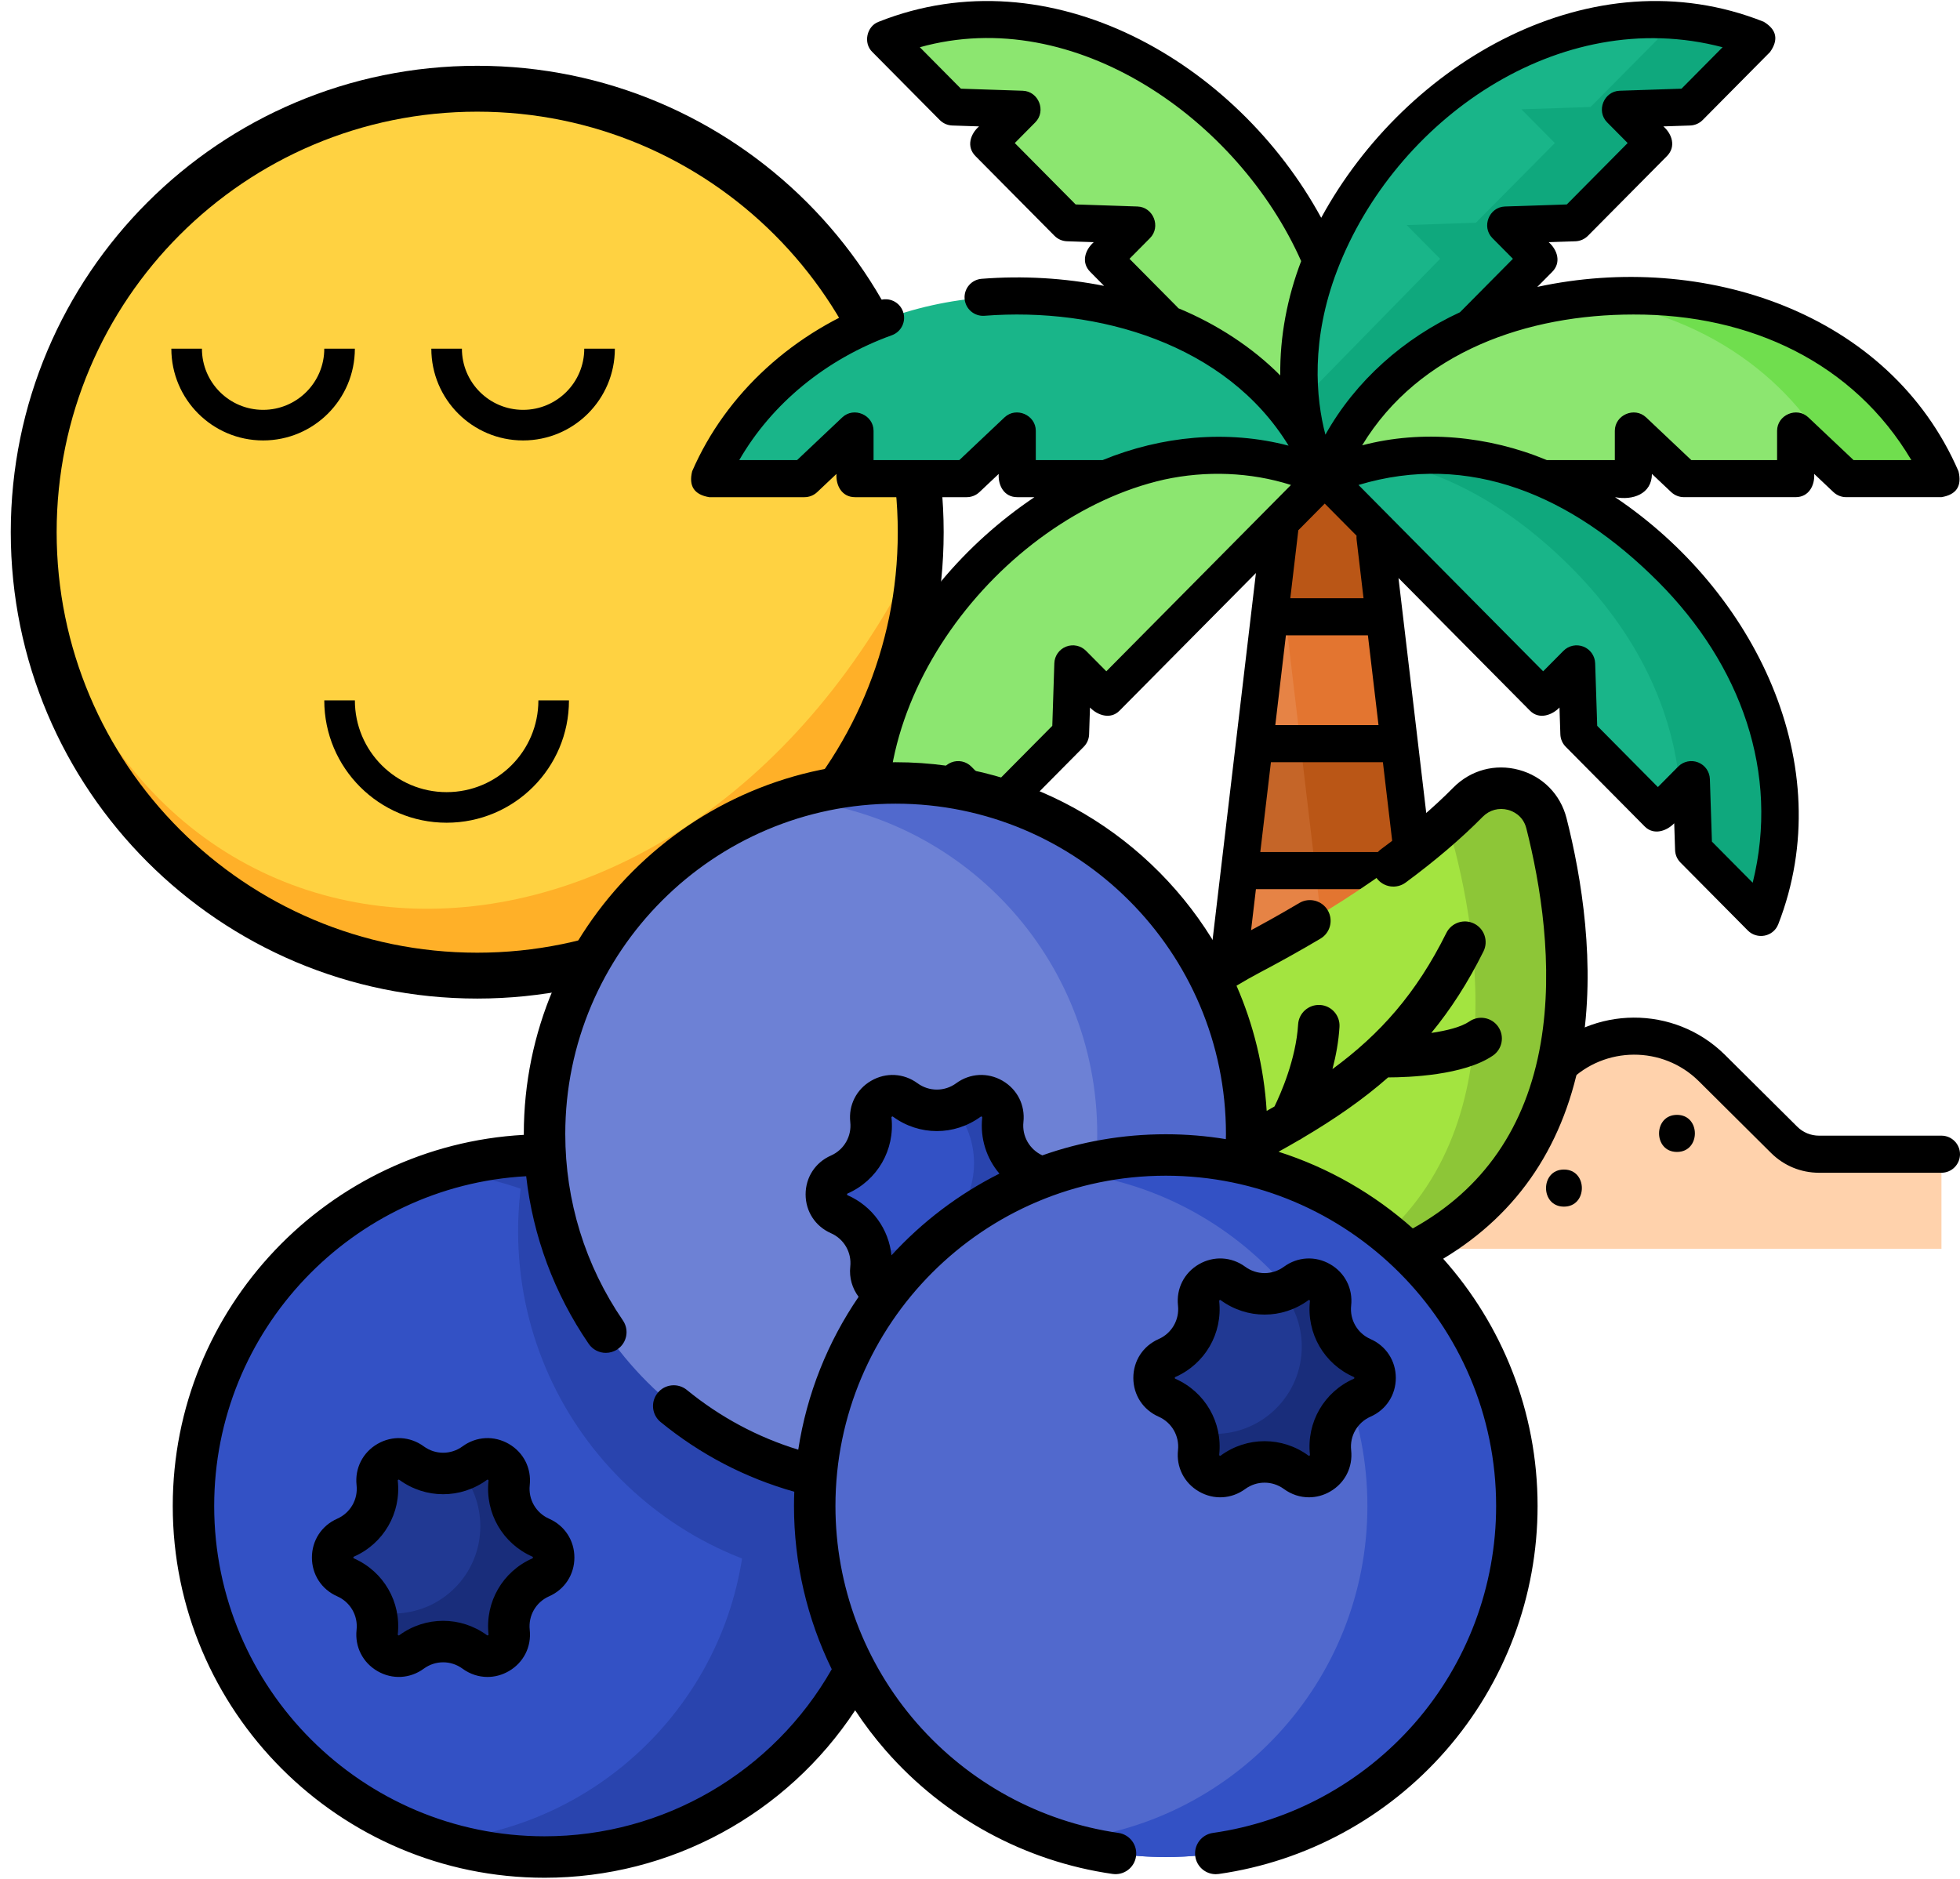 <svg width="121" height="116" viewBox="0 0 121 116" fill="none" xmlns="http://www.w3.org/2000/svg">
<path d="M56.841 33.802C56.841 48.923 44.582 61.182 29.461 61.182C14.339 61.182 2.081 48.923 2.081 33.802C2.081 18.68 14.339 6.422 29.461 6.422C44.582 6.422 56.841 18.68 56.841 33.802Z" fill="#FFD241"/>
<path d="M29.461 61.182C44.583 61.182 56.841 48.924 56.841 33.803C42.206 64.015 7.746 63.071 2.082 33.803C2.082 48.924 14.34 61.182 29.461 61.182Z" fill="#FFB028"/>
<path d="M55.424 32.858C55.424 18.519 43.8 6.895 29.461 6.895C15.121 6.895 3.497 18.519 3.497 32.858C3.497 47.198 15.121 58.822 29.461 58.822C43.8 58.822 55.424 47.198 55.424 32.858ZM58.257 32.858C58.257 48.762 45.364 61.654 29.461 61.654C13.557 61.654 0.665 48.762 0.665 32.858C0.665 16.955 13.557 4.062 29.461 4.062C45.364 4.062 58.257 16.955 58.257 32.858Z" fill="black"/>
<path d="M12.466 21.529C12.466 23.614 14.157 25.305 16.243 25.305C18.328 25.305 20.019 23.614 20.019 21.529H21.907C21.907 24.657 19.371 27.194 16.243 27.194C13.114 27.194 10.578 24.657 10.578 21.529H12.466Z" fill="black"/>
<path d="M28.516 21.529C28.516 23.614 30.207 25.305 32.293 25.305C34.379 25.305 36.069 23.614 36.069 21.529H37.958C37.958 24.657 35.421 27.194 32.293 27.194C29.164 27.194 26.628 24.657 26.628 21.529H28.516Z" fill="black"/>
<path d="M21.908 43.244C21.908 46.373 24.444 48.909 27.572 48.909C30.701 48.909 33.237 46.373 33.237 43.244H35.125C35.125 47.415 31.744 50.797 27.572 50.797C23.401 50.797 20.019 47.415 20.019 43.244H21.908Z" fill="black"/>
<path d="M73.757 77.108L79.548 28.086H84.284L85.465 38.08L84.401 41.998L86.391 45.917L87.317 53.753L86.253 57.671L88.242 61.589L90.076 77.108H73.757Z" fill="#C56528"/>
<path d="M84.284 28.086H79.549L78.863 33.889L83.969 77.108H90.076L88.243 61.589L86.253 57.671L87.317 53.753L86.391 45.917L84.401 41.998L85.465 38.08L84.284 28.086Z" fill="#BA5616"/>
<path d="M76.019 8.006C68.591 0.51 60.147 0.242 54.669 2.408L58.828 6.605L63.101 6.747L61.035 8.832L65.911 13.753L70.183 13.895L68.117 15.98L81.754 29.536C84.398 23.546 83.446 15.502 76.019 8.006Z" fill="#8CE670"/>
<path d="M87.111 8.006C94.538 0.51 102.982 0.242 108.46 2.408L104.301 6.605L100.029 6.748L102.095 8.832L97.219 13.753L92.946 13.895L95.012 15.98L81.754 29.536C79.111 23.546 79.684 15.502 87.111 8.006Z" fill="#19B589"/>
<path d="M108.46 2.408C105.851 1.376 102.568 0.897 99.043 1.488C100.231 1.692 101.343 2.009 102.353 2.408L98.194 6.605L93.922 6.748L95.988 8.832L91.112 13.753L86.84 13.895L88.906 15.98L80.426 24.65C80.625 26.382 81.087 28.024 81.755 29.536L95.012 15.98L92.947 13.895L97.219 13.753L102.095 8.832L100.029 6.748L104.301 6.605L108.46 2.408Z" fill="#0FA87D"/>
<path d="M62.996 18.275C52.492 18.275 46.334 24.111 43.978 29.552H49.86L52.98 26.603V29.552H59.876L62.996 26.603V29.552L81.755 29.535C79.427 23.413 73.5 18.275 62.996 18.275Z" fill="#19B589"/>
<path d="M100.837 18.275C111.34 18.275 117.499 24.111 119.855 29.552H113.973L110.853 26.604V29.552H103.957L100.837 26.604V29.552L81.755 29.536C84.082 23.413 90.333 18.275 100.837 18.275Z" fill="#8CE670"/>
<path d="M100.837 18.275C99.743 18.275 98.696 18.331 97.694 18.437C106.186 19.391 111.36 24.386 113.583 29.183L113.973 29.552H119.855C117.499 24.111 111.34 18.275 100.837 18.275Z" fill="#70DE4E"/>
<path d="M60.398 35.1C52.97 42.596 52.705 51.118 54.851 56.647L59.01 52.45L59.151 48.138L61.216 50.222L66.092 45.302L66.233 40.99L68.299 43.075L81.755 29.535C75.82 26.867 67.825 27.605 60.398 35.1Z" fill="#8CE670"/>
<path d="M103.167 35.1C110.594 42.596 110.86 51.118 108.714 56.647L104.555 52.449L104.414 48.137L102.348 50.222L97.472 45.301L97.332 40.99L95.266 43.075L81.754 29.535C87.689 26.867 95.74 27.604 103.167 35.1Z" fill="#19B589"/>
<path d="M103.168 35.1C97.141 29.018 90.704 27.386 85.32 28.411C89.144 29.12 93.187 31.191 97.061 35.1C101.519 39.599 103.396 44.468 103.722 48.837L104.415 48.137L104.555 52.449L108.714 56.647C110.86 51.118 110.595 42.596 103.168 35.1Z" fill="#0FA87D"/>
<path d="M48.342 71.918C49.149 71.918 49.923 71.599 50.495 71.031L54.969 66.584C57.638 63.952 61.933 63.971 64.579 66.626L68.226 70.286C69.228 71.291 70.364 71.504 71.289 70.53C73.022 68.792 75.836 68.792 77.569 70.53C78.065 71.027 78.725 71.262 79.375 71.233H89.596C90.413 71.233 91.196 70.906 91.77 70.324L96.061 65.972C98.707 63.317 103.001 63.298 105.67 65.93L110.145 70.377C110.717 70.945 111.491 71.264 112.297 71.264H119.855V77.108H43.978V71.918H48.342Z" fill="#FFD2AC"/>
<path d="M86.391 45.917H77.442L78.368 38.08H85.465L86.391 45.917Z" fill="#E68345"/>
<path d="M85.465 38.08H79.358L80.284 45.917H86.391L85.465 38.08Z" fill="#E37530"/>
<path d="M75.59 61.589H88.242L87.317 53.753H76.516L75.59 61.589Z" fill="#E68345"/>
<path d="M87.317 53.753H81.21L82.135 61.59H88.242L87.317 53.753Z" fill="#E37530"/>
<path d="M43.782 30.697H49.663C49.956 30.697 50.237 30.585 50.45 30.384L51.639 29.261C51.594 29.96 51.962 30.697 52.784 30.697H59.679C59.972 30.697 60.253 30.585 60.466 30.384L61.655 29.261C61.61 29.96 61.978 30.697 62.8 30.697H63.861C55.251 36.476 49.958 47.231 53.783 57.061C54.093 57.858 55.102 58.02 55.664 57.453L59.823 53.255C60.026 53.05 60.145 52.775 60.154 52.487L60.208 50.832C60.668 51.311 61.469 51.594 62.03 51.028L66.905 46.108C67.109 45.903 67.227 45.628 67.236 45.339L67.29 43.684C67.751 44.163 68.552 44.446 69.112 43.881L77.534 35.381L73.664 68.134C72.461 68.297 71.35 68.847 70.478 69.722C69.979 70.221 69.612 70.054 69.037 69.478L65.39 65.818C62.309 62.726 57.273 62.704 54.162 65.772L49.687 70.219C49.327 70.576 48.85 70.773 48.342 70.773H43.978C43.345 70.773 42.833 71.286 42.833 71.918C42.833 72.551 43.345 73.063 43.978 73.063H48.342C49.459 73.063 50.51 72.63 51.302 71.843L55.773 67.4C57.987 65.216 61.573 65.232 63.768 67.434L67.415 71.094C68.722 72.406 70.722 72.779 72.108 71.33C73.376 70.067 75.496 70.073 76.758 71.338C77.453 72.036 78.415 72.413 79.398 72.379H89.146C90.31 72.627 91.816 71.908 92.585 71.128L96.872 66.781C99.066 64.578 102.653 64.563 104.863 66.743L109.338 71.189C110.13 71.976 111.181 72.409 112.297 72.409H119.855C120.487 72.409 121 71.897 121 71.264C121 70.632 120.487 70.119 119.855 70.119H112.297C111.79 70.119 111.312 69.922 110.952 69.565L106.474 65.115C103.366 62.05 98.331 62.072 95.245 65.168C94.981 65.355 90.608 70.056 90.379 69.919C89.548 62.88 87.129 42.401 86.335 35.688L94.453 43.88C95.013 44.446 95.814 44.163 96.274 43.684L96.328 45.339C96.338 45.628 96.456 45.902 96.659 46.107L101.535 51.028C102.096 51.594 102.897 51.311 103.357 50.831L103.411 52.486C103.42 52.775 103.538 53.05 103.742 53.255L107.901 57.452C108.463 58.02 109.472 57.857 109.782 57.061C113.607 47.231 108.312 36.473 99.704 30.696C100.794 30.911 101.976 30.5 101.981 29.26L103.171 30.384C103.383 30.584 103.665 30.696 103.957 30.696H110.853C111.675 30.696 112.043 29.959 111.998 29.26L113.187 30.384C113.399 30.584 113.681 30.696 113.973 30.696H119.855C120.781 30.541 121.131 30.008 120.906 29.096C116.649 19.266 105.149 15.496 94.904 17.715L95.826 16.785C96.406 16.199 96.135 15.413 95.606 14.952L97.257 14.897C97.549 14.887 97.826 14.766 98.032 14.558L102.908 9.638C103.489 9.051 103.218 8.265 102.688 7.804L104.339 7.749C104.631 7.739 104.909 7.618 105.114 7.411L109.273 3.213C109.814 2.449 109.683 1.825 108.881 1.343C98.305 -2.859 86.802 3.828 81.564 13.447C76.321 3.82 64.824 -2.857 54.248 1.343C53.5 1.614 53.278 2.664 53.856 3.213L58.015 7.411C58.221 7.618 58.498 7.739 58.79 7.749L60.441 7.804C59.912 8.265 59.64 9.051 60.221 9.638L65.097 14.558C65.303 14.766 65.58 14.887 65.873 14.897L67.524 14.952C66.994 15.413 66.723 16.199 67.304 16.785L68.161 17.651C65.734 17.167 63.166 17.013 60.602 17.214C59.972 17.263 59.5 17.814 59.55 18.445C59.599 19.075 60.15 19.546 60.78 19.497C67.773 18.95 75.707 21.227 79.551 27.516C75.752 26.519 71.689 26.923 68.072 28.407H63.945V26.603C63.945 25.618 62.729 25.094 62.013 25.771L59.224 28.407H53.929V26.603C53.929 25.618 52.714 25.094 51.997 25.771L49.208 28.407H45.638C47.646 24.924 50.996 22.164 55.057 20.699C55.652 20.485 55.961 19.828 55.746 19.234C55.532 18.639 54.875 18.33 54.281 18.545C49.023 20.441 44.814 24.287 42.731 29.096C42.505 30.008 42.855 30.541 43.782 30.697ZM86.954 60.444H86.085C84.572 60.491 84.572 62.688 86.085 62.734H87.225L88.093 70.089H79.375C79 70.114 78.643 69.989 78.379 69.721C77.694 69.034 76.861 68.547 75.951 68.291L76.608 62.734H80.126C80.758 62.734 81.271 62.221 81.271 61.589C81.271 60.957 80.758 60.444 80.126 60.444H76.879L77.534 54.898H86.299L86.954 60.444ZM83.75 33.321L84.177 36.935H79.656L80.152 32.739L81.782 31.093L83.747 33.076C83.739 33.156 83.74 33.238 83.75 33.321ZM84.447 39.225L85.102 44.771H78.73L79.385 39.225H84.447ZM85.373 47.061L86.028 52.608H77.804L78.46 47.061H85.373ZM102.354 35.906C107.486 41.051 109.882 47.735 108.202 54.503L105.685 51.963L105.559 48.1C105.544 47.643 105.259 47.239 104.833 47.072C104.407 46.904 103.923 47.007 103.601 47.332L102.349 48.596L98.603 44.815L98.477 40.953C98.462 40.495 98.176 40.091 97.751 39.924C97.325 39.757 96.841 39.859 96.519 40.184L95.266 41.448L83.867 29.943C90.71 27.885 97.041 30.586 102.354 35.906ZM100.837 19.419C108.078 19.393 114.457 22.426 117.996 28.407H114.429L111.639 25.771C110.923 25.095 109.708 25.618 109.708 26.603V28.407H104.412L101.623 25.771C100.907 25.095 99.691 25.618 99.691 26.603V28.407H95.492C91.899 26.908 87.789 26.52 84.091 27.496C87.619 21.683 94.343 19.419 100.837 19.419ZM82.551 16.692C86.087 7.445 96.228 0.253 106.343 2.917L103.808 5.476L99.991 5.603C99.011 5.635 98.526 6.857 99.215 7.553L100.483 8.832L96.726 12.623L92.908 12.75C91.929 12.783 91.443 14.005 92.133 14.701L93.4 15.979L90.13 19.28C86.67 20.881 83.691 23.499 81.824 26.838C81.227 24.568 80.916 20.968 82.551 16.692ZM79.037 23.182C77.337 21.463 75.114 20.01 72.747 19.033C72.723 19.004 72.698 18.976 72.671 18.948L69.729 15.979L70.996 14.701C71.686 14.004 71.201 12.783 70.221 12.75L66.404 12.623L62.647 8.832L63.914 7.553C64.604 6.857 64.119 5.635 63.139 5.603L59.322 5.476L56.786 2.917C66.38 0.233 76.471 7.426 80.327 16.122C79.47 18.364 79.006 20.778 79.037 23.182ZM71.874 29.609C74.446 29.051 77.186 29.144 79.698 29.943L68.299 41.448L67.046 40.184C66.725 39.859 66.24 39.757 65.815 39.924C65.389 40.091 65.103 40.495 65.089 40.952L64.963 44.815L61.216 48.596L59.964 47.331C59.642 47.007 59.158 46.904 58.732 47.072C58.306 47.239 58.021 47.643 58.006 48.1L57.88 51.963L55.364 54.502C52.371 43.808 61.712 31.899 71.874 29.609Z" fill="black"/>
<path d="M103.527 71.124C105.001 71.124 105.003 68.835 103.527 68.835C102.054 68.835 102.051 71.124 103.527 71.124Z" fill="black"/>
<path d="M96.55 74.501C98.023 74.501 98.026 72.211 96.55 72.211C95.076 72.211 95.074 74.501 96.55 74.501Z" fill="black"/>
<path d="M58.351 70.9C59.825 70.9 59.827 68.61 58.351 68.61C56.878 68.61 56.875 70.9 58.351 70.9Z" fill="black"/>
<path d="M64.438 79.777C64.438 79.777 63.016 66.379 77.196 58.905C84.136 55.247 88.244 51.946 90.629 49.529C92.203 47.934 94.918 48.661 95.47 50.834C98.167 61.454 99.815 83.739 64.438 79.777Z" fill="#A3E440"/>
<path d="M95.47 50.833C97.678 59.53 99.182 76.051 80.23 79.573C93.192 74.085 91.784 60.205 89.824 52.486C89.678 51.908 89.377 51.431 88.986 51.075C89.608 50.527 90.152 50.01 90.628 49.529C92.202 47.934 94.919 48.663 95.47 50.833Z" fill="#8DC637"/>
<path d="M33.617 114.657C45.587 114.657 55.29 104.954 55.29 92.984C55.29 81.014 45.587 71.311 33.617 71.311C21.648 71.311 11.944 81.014 11.944 92.984C11.944 104.954 21.648 114.657 33.617 114.657Z" fill="#3351C5"/>
<path d="M55.291 92.984C55.291 94.591 55.117 96.156 54.784 97.663C54.411 97.683 54.036 97.692 53.659 97.692C41.688 97.692 31.985 87.988 31.985 76.018C31.985 74.412 32.16 72.846 32.492 71.338C32.866 71.319 33.241 71.31 33.617 71.31C45.587 71.31 55.291 81.014 55.291 92.984Z" fill="#2944AE"/>
<path d="M55.29 92.984C55.29 104.955 45.586 114.659 33.618 114.659C31.332 114.659 29.129 114.306 27.062 113.647C37.704 112.768 46.064 103.851 46.064 92.984C46.064 82.116 37.704 73.201 27.062 72.322C29.129 71.663 31.332 71.311 33.618 71.311C45.586 71.311 55.29 81.014 55.29 92.984Z" fill="#2944AE"/>
<path d="M29.309 90.336C30.248 89.648 31.557 90.404 31.431 91.561C31.276 92.992 32.065 94.359 33.382 94.94C34.447 95.41 34.447 96.921 33.382 97.391C32.065 97.971 31.276 99.339 31.431 100.77C31.557 101.927 30.248 102.682 29.309 101.995C28.148 101.144 26.569 101.144 25.407 101.995C24.468 102.682 23.16 101.927 23.285 100.77C23.441 99.338 22.652 97.971 21.334 97.391C20.269 96.921 20.269 95.41 21.334 94.94C22.652 94.359 23.441 92.992 23.285 91.561C23.16 90.404 24.468 89.648 25.407 90.336C26.569 91.186 28.148 91.186 29.309 90.336Z" fill="#213993"/>
<path d="M34.181 96.166C34.181 96.661 33.916 97.155 33.382 97.389C32.176 97.921 31.412 99.113 31.412 100.409C31.412 100.528 31.417 100.648 31.431 100.77C31.437 100.821 31.44 100.873 31.44 100.923C31.44 101.991 30.206 102.65 29.308 101.995C28.729 101.571 28.043 101.357 27.358 101.357C26.673 101.357 25.988 101.571 25.407 101.995C25.161 102.176 24.888 102.257 24.622 102.257C23.879 102.257 23.192 101.622 23.285 100.77C23.298 100.65 23.305 100.53 23.305 100.412C23.305 100.106 23.263 99.805 23.18 99.516C23.532 99.588 23.895 99.625 24.266 99.625C27.241 99.625 29.653 97.213 29.653 94.238C29.653 92.932 29.189 91.733 28.416 90.8C28.729 90.694 29.032 90.539 29.308 90.335C30.248 89.648 31.556 90.404 31.431 91.56C31.417 91.682 31.412 91.801 31.412 91.921C31.412 93.217 32.176 94.409 33.382 94.94C33.916 95.175 34.181 95.669 34.181 96.166Z" fill="#192D7B"/>
<path d="M55.291 91.688C67.26 91.688 76.964 81.985 76.964 70.015C76.964 58.045 67.26 48.342 55.291 48.342C43.321 48.342 33.617 58.045 33.617 70.015C33.617 81.985 43.321 91.688 55.291 91.688Z" fill="#6D81D5"/>
<path d="M76.963 70.015C76.963 81.985 67.259 91.689 55.291 91.689C53.005 91.689 50.802 91.336 48.735 90.677C59.377 89.798 67.737 80.882 67.737 70.015C67.737 59.146 59.377 50.232 48.735 49.353C50.802 48.694 53.005 48.341 55.291 48.341C67.259 48.341 76.963 58.045 76.963 70.015Z" fill="#5169CD"/>
<path d="M59.787 67.915C60.726 67.227 62.035 67.983 61.909 69.14C61.754 70.571 62.543 71.938 63.86 72.519C64.925 72.989 64.925 74.5 63.86 74.969C62.543 75.55 61.753 76.917 61.909 78.349C62.035 79.506 60.726 80.261 59.787 79.574C58.626 78.723 57.047 78.723 55.885 79.574C54.946 80.261 53.637 79.506 53.763 78.349C53.919 76.917 53.129 75.55 51.812 74.969C50.747 74.5 50.747 72.989 51.812 72.519C53.13 71.938 53.919 70.571 53.763 69.14C53.637 67.983 54.946 67.227 55.885 67.915C57.047 68.765 58.625 68.765 59.787 67.915Z" fill="#3351C5"/>
<path d="M64.659 73.745C64.659 74.239 64.394 74.734 63.86 74.968C62.654 75.5 61.89 76.692 61.89 77.987C61.89 78.107 61.895 78.227 61.91 78.349C61.915 78.4 61.918 78.452 61.918 78.502C61.918 79.57 60.684 80.229 59.786 79.574C59.207 79.149 58.52 78.936 57.836 78.936C57.151 78.936 56.466 79.149 55.885 79.574C55.639 79.755 55.366 79.836 55.1 79.836C54.357 79.836 53.67 79.201 53.764 78.349C53.776 78.229 53.783 78.109 53.783 77.991C53.783 77.685 53.741 77.384 53.658 77.095C54.01 77.167 54.373 77.204 54.744 77.204C57.719 77.204 60.131 74.792 60.131 71.817C60.131 70.511 59.667 69.312 58.894 68.379C59.207 68.273 59.51 68.118 59.786 67.914C60.726 67.227 62.034 67.983 61.909 69.139C61.895 69.26 61.89 69.38 61.89 69.5C61.89 70.796 62.654 71.988 63.86 72.519C64.393 72.754 64.659 73.248 64.659 73.745Z" fill="#2944AE"/>
<path d="M71.969 114.658C83.939 114.658 93.643 104.955 93.643 92.985C93.643 81.015 83.939 71.312 71.969 71.312C60 71.312 50.296 81.015 50.296 92.985C50.296 104.955 60 114.658 71.969 114.658Z" fill="#5169CD"/>
<path d="M93.642 92.985C93.642 104.955 83.938 114.659 71.971 114.659C69.684 114.659 67.481 114.306 65.415 113.647C76.056 112.768 84.416 103.851 84.416 92.985C84.416 82.116 76.056 73.202 65.415 72.323C67.481 71.664 69.684 71.311 71.971 71.311C83.938 71.311 93.642 81.015 93.642 92.985Z" fill="#3351C5"/>
<path d="M80.02 79.244C80.959 78.557 82.267 79.312 82.141 80.469C81.986 81.901 82.775 83.268 84.093 83.849C85.157 84.318 85.157 85.829 84.093 86.299C82.775 86.88 81.986 88.247 82.141 89.678C82.267 90.835 80.959 91.591 80.02 90.903C78.858 90.053 77.279 90.053 76.118 90.903C75.178 91.591 73.87 90.835 73.996 89.678C74.151 88.247 73.362 86.88 72.045 86.299C70.98 85.829 70.98 84.318 72.045 83.849C73.362 83.268 74.151 81.901 73.996 80.469C73.87 79.312 75.178 78.557 76.118 79.244C77.279 80.095 78.858 80.095 80.02 79.244Z" fill="#213993"/>
<path d="M84.892 85.075C84.892 85.57 84.626 86.064 84.093 86.298C82.887 86.83 82.123 88.022 82.123 89.318C82.123 89.437 82.128 89.557 82.142 89.678C82.147 89.73 82.151 89.782 82.151 89.832C82.151 90.9 80.917 91.559 80.019 90.904C79.44 90.48 78.753 90.266 78.068 90.266C77.383 90.266 76.699 90.48 76.118 90.904C75.871 91.085 75.598 91.166 75.332 91.166C74.59 91.166 73.903 90.531 73.996 89.678C74.008 89.559 74.015 89.439 74.015 89.321C74.015 89.015 73.973 88.714 73.89 88.425C74.243 88.497 74.605 88.534 74.977 88.534C77.952 88.534 80.364 86.122 80.364 83.147C80.364 81.841 79.899 80.642 79.126 79.709C79.439 79.603 79.742 79.448 80.019 79.244C80.959 78.557 82.267 79.313 82.142 80.469C82.127 80.591 82.122 80.71 82.122 80.83C82.122 82.126 82.886 83.318 84.092 83.849C84.626 84.084 84.892 84.578 84.892 85.075Z" fill="#192D7B"/>
<path d="M97.638 64.845C98.542 59.586 97.632 54.151 96.71 50.519C96.336 49.048 95.239 47.932 93.774 47.535C92.304 47.136 90.788 47.546 89.718 48.63C88.483 49.881 86.983 51.16 85.259 52.431C84.69 52.85 84.569 53.652 84.988 54.22C85.408 54.789 86.209 54.91 86.778 54.491C88.609 53.141 90.211 51.773 91.539 50.427C91.952 50.009 92.537 49.851 93.104 50.005C93.373 50.078 94.023 50.336 94.229 51.148C95.091 54.541 95.944 59.595 95.115 64.411C94.224 69.591 91.568 73.435 87.219 75.846C84.845 73.731 82.03 72.101 78.93 71.112C79.358 70.876 79.774 70.639 80.182 70.4C80.261 70.364 80.338 70.32 80.409 70.267C82.383 69.101 84.133 67.897 85.696 66.522C86.951 66.52 90.375 66.4 92.162 65.176C92.745 64.776 92.894 63.98 92.494 63.397C92.095 62.814 91.299 62.665 90.716 63.065C90.214 63.409 89.322 63.636 88.36 63.776C89.552 62.329 90.618 60.682 91.582 58.741C91.896 58.108 91.638 57.34 91.005 57.026C90.372 56.711 89.604 56.97 89.29 57.603C87.436 61.338 85.205 63.845 82.259 66.009C82.472 65.197 82.638 64.31 82.693 63.404C82.737 62.699 82.2 62.092 81.494 62.049C80.791 62.01 80.182 62.542 80.139 63.248C80.006 65.409 79.061 67.536 78.681 68.315C78.521 68.407 78.361 68.499 78.198 68.591C78.029 65.858 77.381 63.254 76.336 60.861C76.808 60.575 77.295 60.299 77.792 60.037C79.085 59.355 80.339 58.655 81.519 57.954C82.126 57.594 82.327 56.809 81.966 56.201C81.605 55.593 80.82 55.393 80.212 55.754C79.07 56.432 77.854 57.111 76.599 57.773C76.116 58.028 75.643 58.295 75.181 58.571C71.211 51.698 63.782 47.062 55.29 47.062C42.634 47.062 32.337 57.359 32.337 70.015C32.337 70.033 32.339 70.05 32.339 70.069C20.275 70.734 10.665 80.758 10.665 92.985C10.665 105.641 20.961 115.938 33.617 115.938C41.387 115.938 48.566 112.02 52.793 105.599C53.362 106.464 53.992 107.293 54.68 108.081C58.297 112.219 63.27 114.926 68.683 115.702C69.384 115.803 70.031 115.317 70.132 114.617C70.232 113.918 69.746 113.269 69.047 113.169C64.239 112.479 59.821 110.074 56.607 106.396C53.363 102.684 51.576 97.921 51.576 92.985C51.576 81.74 60.725 72.591 71.97 72.591C83.215 72.591 92.363 81.74 92.363 92.985C92.363 97.924 90.575 102.689 87.327 106.403C84.109 110.081 79.687 112.485 74.876 113.171C74.176 113.271 73.69 113.919 73.79 114.619C73.881 115.257 74.428 115.718 75.055 115.718C75.115 115.718 75.176 115.714 75.237 115.705C80.655 114.932 85.632 112.227 89.253 108.087C92.909 103.908 94.922 98.544 94.922 92.985C94.922 87.128 92.716 81.778 89.094 77.718C93.778 74.903 96.651 70.58 97.638 64.845ZM55.035 77.508C54.868 75.897 53.86 74.474 52.329 73.798C52.306 73.788 52.293 73.783 52.293 73.744C52.293 73.705 52.305 73.7 52.328 73.69C54.164 72.88 55.252 70.996 55.035 69.001C55.033 68.976 55.031 68.963 55.065 68.944C55.098 68.924 55.109 68.932 55.129 68.947C56.749 70.133 58.924 70.133 60.543 68.947C60.563 68.932 60.574 68.924 60.608 68.944C60.642 68.963 60.64 68.976 60.637 69.001C60.498 70.288 60.903 71.527 61.699 72.463C59.178 73.729 56.921 75.446 55.035 77.508ZM64.348 71.335C63.555 70.97 63.087 70.148 63.181 69.278C63.295 68.231 62.799 67.254 61.888 66.727C60.975 66.201 59.881 66.26 59.031 66.882C58.317 67.406 57.356 67.405 56.641 66.882C55.791 66.26 54.697 66.201 53.785 66.728C52.873 67.254 52.377 68.231 52.491 69.278C52.587 70.159 52.107 70.991 51.296 71.348C50.333 71.773 49.734 72.691 49.734 73.744C49.734 74.797 50.332 75.715 51.296 76.14C52.107 76.497 52.587 77.329 52.491 78.21C52.417 78.891 52.614 79.55 53.006 80.069C51.111 82.842 49.808 86.049 49.28 89.508C46.77 88.737 44.46 87.499 42.402 85.819C41.855 85.372 41.049 85.453 40.602 86.001C40.155 86.548 40.236 87.354 40.783 87.801C43.238 89.805 46.011 91.251 49.035 92.104C49.024 92.397 49.017 92.69 49.017 92.985C49.017 96.506 49.826 99.949 51.348 103.063C47.719 109.435 40.965 113.378 33.617 113.378C22.372 113.379 13.223 104.23 13.223 92.985C13.223 82.12 21.764 73.213 32.484 72.623C32.904 76.332 34.217 79.869 36.344 82.973C36.592 83.335 36.993 83.53 37.401 83.53C37.65 83.53 37.902 83.457 38.123 83.305C38.706 82.906 38.855 82.11 38.455 81.527C36.127 78.129 34.897 74.148 34.897 70.015C34.897 58.77 44.045 49.621 55.29 49.621C66.535 49.621 75.684 58.77 75.684 70.015C75.684 70.121 75.68 70.227 75.678 70.334C74.471 70.136 73.232 70.032 71.969 70.032C69.299 70.032 66.734 70.492 64.348 71.335Z" fill="black"/>
<path d="M33.898 93.77C33.088 93.412 32.607 92.581 32.703 91.7C32.817 90.653 32.321 89.676 31.409 89.149C30.497 88.623 29.403 88.682 28.553 89.304C27.838 89.827 26.877 89.827 26.163 89.304C25.313 88.682 24.219 88.623 23.307 89.149C22.395 89.676 21.899 90.653 22.013 91.7C22.109 92.581 21.628 93.412 20.818 93.77C19.854 94.195 19.256 95.113 19.256 96.166C19.256 97.219 19.854 98.137 20.818 98.561C21.628 98.919 22.109 99.751 22.013 100.632C21.899 101.678 22.395 102.656 23.307 103.182C24.218 103.709 25.313 103.65 26.163 103.028C26.878 102.505 27.838 102.504 28.553 103.028C29.018 103.368 29.555 103.54 30.096 103.54C30.544 103.54 30.996 103.421 31.409 103.183C32.321 102.656 32.817 101.679 32.703 100.632C32.607 99.751 33.087 98.919 33.898 98.561C34.862 98.137 35.46 97.219 35.46 96.166C35.46 95.113 34.862 94.195 33.898 93.77ZM32.866 96.22C31.03 97.029 29.942 98.914 30.159 100.908C30.162 100.934 30.163 100.947 30.13 100.966C30.095 100.985 30.085 100.978 30.064 100.963C28.445 99.777 26.27 99.777 24.651 100.963C24.63 100.978 24.62 100.985 24.586 100.966C24.553 100.947 24.554 100.934 24.557 100.908C24.774 98.913 23.686 97.029 21.85 96.22C21.826 96.21 21.815 96.204 21.815 96.166C21.815 96.127 21.826 96.122 21.85 96.111C23.686 95.302 24.774 93.418 24.557 91.423C24.554 91.397 24.553 91.385 24.586 91.365C24.601 91.357 24.611 91.354 24.619 91.354C24.63 91.354 24.639 91.36 24.651 91.369C26.27 92.554 28.445 92.554 30.065 91.369C30.085 91.354 30.096 91.346 30.129 91.365C30.163 91.385 30.162 91.397 30.159 91.423C29.942 93.418 31.03 95.302 32.866 96.111C32.889 96.122 32.901 96.127 32.901 96.166C32.901 96.205 32.889 96.21 32.866 96.22Z" fill="black"/>
<path d="M76.873 91.936C77.588 91.413 78.548 91.413 79.263 91.936C79.728 92.276 80.265 92.448 80.806 92.448C81.255 92.448 81.706 92.33 82.119 92.091C83.031 91.565 83.527 90.587 83.413 89.54C83.317 88.66 83.797 87.828 84.608 87.47C85.572 87.045 86.17 86.127 86.17 85.075C86.17 84.021 85.572 83.103 84.608 82.678C83.797 82.321 83.317 81.489 83.413 80.608C83.527 79.562 83.031 78.584 82.119 78.058C81.207 77.531 80.113 77.59 79.263 78.212C78.548 78.736 77.588 78.736 76.873 78.212C76.023 77.59 74.929 77.531 74.017 78.057C73.105 78.584 72.609 79.561 72.723 80.608C72.819 81.489 72.338 82.321 71.528 82.678C70.564 83.103 69.966 84.021 69.966 85.075C69.966 86.127 70.564 87.045 71.528 87.47C72.338 87.828 72.819 88.659 72.723 89.54C72.609 90.587 73.105 91.565 74.017 92.091C74.929 92.618 76.023 92.559 76.873 91.936ZM72.56 85.129C72.537 85.118 72.525 85.113 72.525 85.075C72.525 85.036 72.537 85.03 72.56 85.02C74.396 84.211 75.484 82.326 75.267 80.332C75.264 80.306 75.263 80.293 75.296 80.274C75.311 80.266 75.321 80.262 75.329 80.262C75.341 80.262 75.349 80.269 75.361 80.278C76.98 81.463 79.156 81.463 80.775 80.278H80.775C80.796 80.262 80.806 80.255 80.84 80.274C80.873 80.293 80.872 80.306 80.869 80.332C80.652 82.327 81.74 84.211 83.576 85.02C83.599 85.03 83.611 85.036 83.611 85.075C83.611 85.113 83.599 85.118 83.576 85.129C81.74 85.938 80.652 87.823 80.869 89.817C80.872 89.843 80.873 89.856 80.84 89.875C80.806 89.894 80.796 89.887 80.775 89.871C79.156 88.686 76.98 88.686 75.361 89.871C75.34 89.887 75.33 89.894 75.296 89.875C75.263 89.856 75.264 89.842 75.267 89.817C75.484 87.823 74.396 85.938 72.56 85.129Z" fill="black"/>
</svg>

